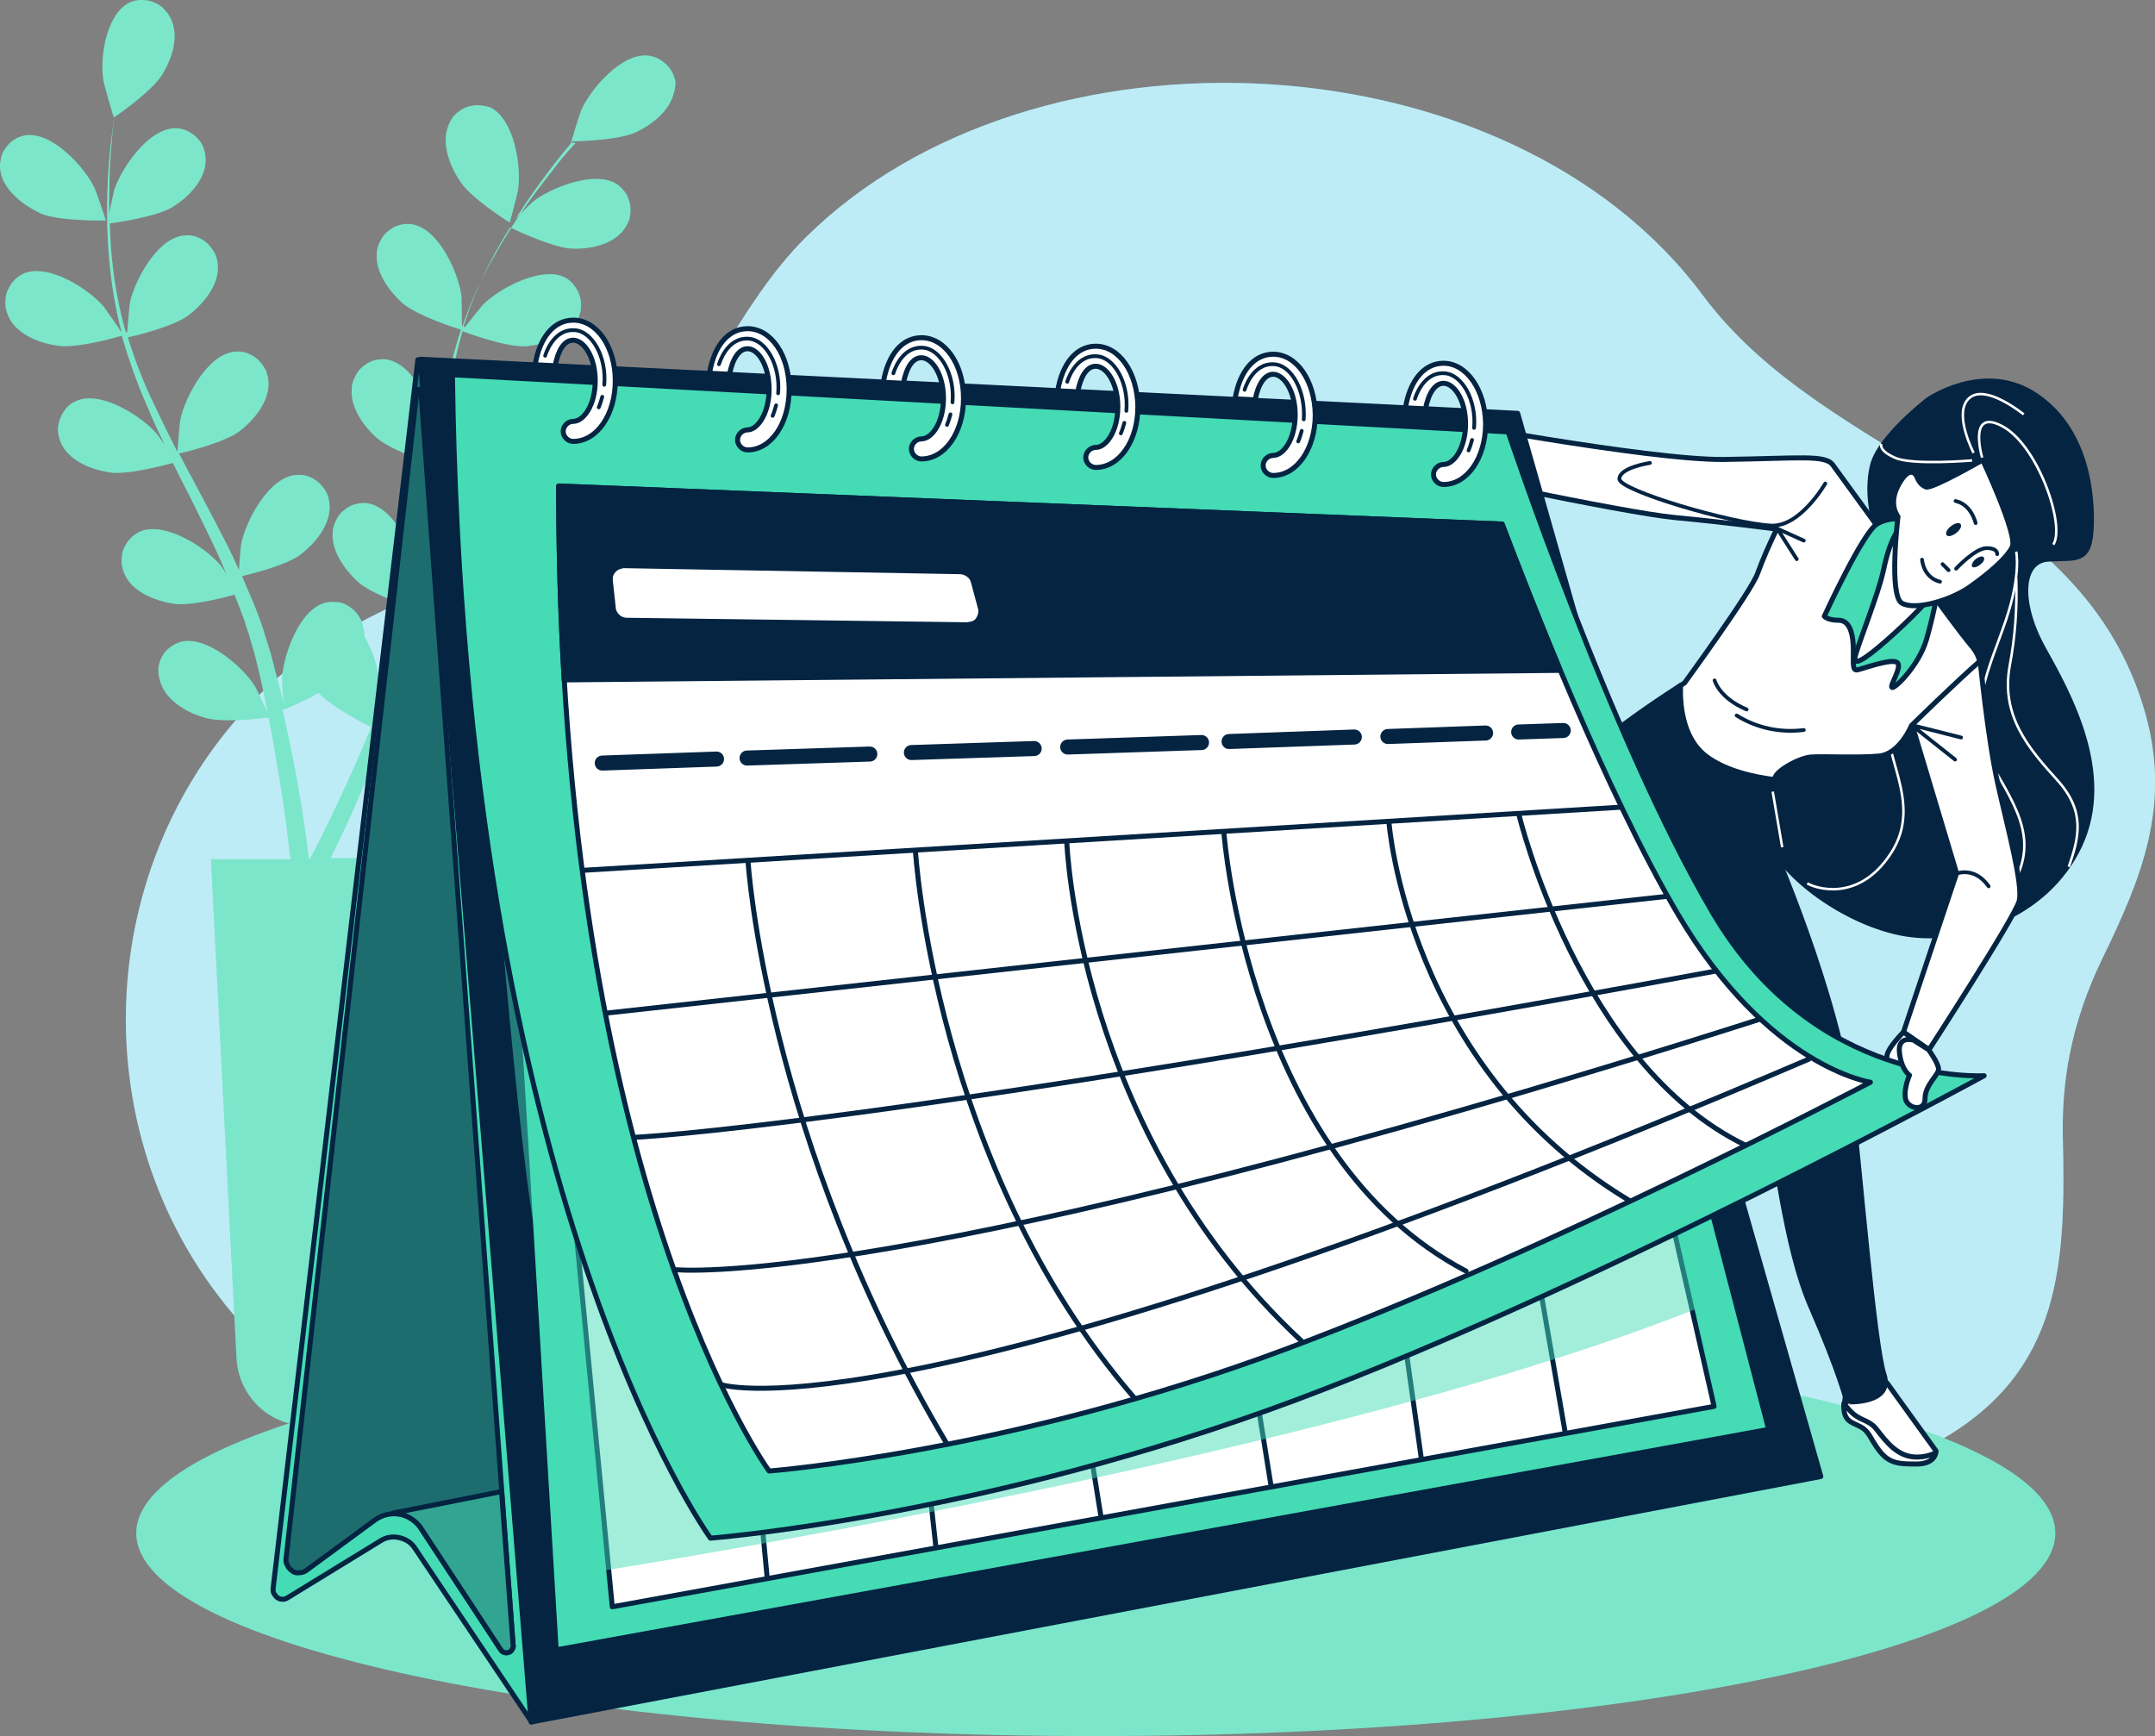 <?xml version="1.0" encoding="utf-8"?>
<!-- Generator: Adobe Illustrator 23.0.3, SVG Export Plug-In . SVG Version: 6.00 Build 0)  -->
<svg version="1.1" id="Слой_1" xmlns="http://www.w3.org/2000/svg" xmlns:xlink="http://www.w3.org/1999/xlink" x="0px" y="0px"
	 viewBox="0 0 430.1 346.5" style="enable-background:new 0 0 430.1 346.5;" xml:space="preserve">
<rect x="0" y="0" width="430.1" height="346.5" fill="#808080" stroke="none"/>
<style type="text/css">
	.st0{fill:#5DCFE8;}
	.st1{opacity:0.6;fill:#FFFFFF;enable-background:new    ;}
	.st2{fill:#44DBB5;}
	.st3{opacity:0.3;fill:#FFFFFF;enable-background:new    ;}
	.st4{fill:#042442;stroke:#042442;stroke-linecap:round;stroke-linejoin:round;}
	.st5{fill:none;stroke:#FFFFFF;stroke-width:0.5;stroke-miterlimit:10;}
	.st6{fill:#FFFFFF;stroke:#042442;stroke-linecap:round;stroke-linejoin:round;}
	.st7{fill:none;stroke:#042442;stroke-width:0.75;stroke-linecap:round;stroke-linejoin:round;}
	.st8{fill:#44DBB5;stroke:#042442;stroke-linecap:round;stroke-linejoin:round;}
	.st9{fill:#042442;}
	.st10{opacity:0.6;fill:#042442;enable-background:new    ;}
	.st11{opacity:0.3;fill:#042442;enable-background:new    ;}
	.st12{fill:none;stroke:#042442;stroke-linecap:round;stroke-linejoin:round;}
	.st13{opacity:0.49;}
	.st14{fill:#FFFFFF;stroke:#042442;stroke-miterlimit:10;}
	.st15{fill:none;stroke:#042442;stroke-width:3;stroke-linecap:round;stroke-linejoin:round;}
	.st16{fill:#FFFFFF;}
</style>
<path class="st0" d="M413.1,210.3c1.3-6.5,3.5-12.8,6.4-18.8c8-16.4,13.8-30.7,8.7-49C415.7,97.9,365,92.7,339.9,59
	C301.3,6.9,206.2,2.4,160.8,47.4c-13.9,13.8-20.4,33.3-34.5,46.9C105.6,114.4,74.8,117,53.5,137c-34.7,32.7-38.1,88.1-7.3,124.9
	c32.5,38.8,78.5,32.5,123.1,24.2c22-4.1,44.8-8.5,67.1-5.3c47.7,6.7,104.3,32.9,150.6,6.8c24.6-13.9,25.3-35.6,24.7-60.9
	C411.6,221.3,412,215.8,413.1,210.3z"/>
<path class="st1" d="M413.1,210.3c1.3-6.5,3.5-12.8,6.4-18.8c8-16.4,13.8-30.7,8.7-49C415.7,97.9,365,92.7,339.9,59
	C301.3,6.9,206.2,2.4,160.8,47.4c-13.9,13.8-20.4,33.3-34.5,46.9C105.6,114.4,74.8,117,53.5,137c-34.7,32.7-38.1,88.1-7.3,124.9
	c32.5,38.8,78.5,32.5,123.1,24.2c22-4.1,44.8-8.5,67.1-5.3c47.7,6.7,104.3,32.9,150.6,6.8c24.6-13.9,25.3-35.6,24.7-60.9
	C411.6,221.3,412,215.8,413.1,210.3z"/>
<path class="st2" d="M218.7,346.5c105.8,0,191.5-18.1,191.5-40.5s-85.7-40.5-191.5-40.5S27.2,283.7,27.2,306
	S112.9,346.5,218.7,346.5z"/>
<path class="st3" d="M218.7,346.5c105.8,0,191.5-18.1,191.5-40.5s-85.7-40.5-191.5-40.5S27.2,283.7,27.2,306
	S112.9,346.5,218.7,346.5z"/>
<path class="st2" d="M0.2,34.7C0,33.8-0.1,33,0.1,32.1c0.1-0.9,0.4-1.7,0.9-2.4c0.5-0.7,1.1-1.4,1.8-1.8c0.7-0.5,1.6-0.8,2.4-0.9
	c5.2-0.7,11.7,6.3,13.7,10.6c0.2,0.4,2.3,6.4,2.2,6.4c-0.1,0-9.3,0.2-13-1.4C4.8,41,1.1,38.3,0.2,34.7z M134.5,18.5
	c-0.8,3.6-4.4,6.4-7.6,7.9c-3.2,1.5-10.7,1.8-12.6,1.8c-1,1.2-2.1,2.5-3.2,3.9c-2,2.6-4.2,5.5-6.4,8.8c-0.6,0.9-1.2,1.9-1.8,2.8
	c1.3-1.4,3.2-3.2,3.4-3.4c3.7-2.9,12.5-6.4,16.9-3.5c0.7,0.5,1.3,1.2,1.8,1.9c0.4,0.8,0.7,1.6,0.8,2.5c0.1,0.9,0,1.8-0.2,2.6
	c-0.3,0.8-0.7,1.6-1.3,2.3c-2.4,2.9-6.9,3.7-10.4,3.5s-10.6-3.5-12.1-4.2c-1.3,2.1-2.6,4.3-3.8,6.6c-2.2,4.2-4.1,8.7-5.5,13.2
	l0.3,0.1c1.1-1.4,3.4-4.3,3.6-4.5c3.3-3.3,11.8-7.8,16.4-5.4c0.8,0.4,1.4,1,1.9,1.7c0.5,0.7,0.9,1.5,1.1,2.3
	c0.2,0.8,0.2,1.7,0.1,2.6c-0.2,0.9-0.5,1.7-1,2.4c-2,3.1-6.4,4.4-9.9,4.7c-4,0.3-12.4-2.9-12.7-3c-1.3,4.6-2.3,9.2-3,13.9
	c-0.5,3.5-0.9,7-1.3,10.6c0.7-1,3.8-4.8,4-5.1c3.3-3.3,11.8-7.8,16.4-5.4c0.8,0.4,1.4,1,2,1.7c0.5,0.7,0.9,1.5,1.1,2.4
	c0.2,0.9,0.2,1.7,0,2.6c-0.2,0.9-0.5,1.7-1,2.4c-2,3.1-6.4,4.4-9.9,4.6c-3.9,0.3-12-2.7-12.7-3c-0.2,1.6-0.3,3.2-0.5,4.9
	c-0.5,5.3-1,10.6-1.7,15.8c-0.2,1.8-0.5,3.6-0.8,5.4c1.1-1.5,3.3-4.1,3.5-4.3c3.3-3.3,11.8-7.8,16.4-5.4c0.8,0.4,1.4,1,1.9,1.7
	c0.5,0.7,0.9,1.5,1.1,2.3c0.2,0.8,0.2,1.7,0.1,2.6c-0.2,0.9-0.5,1.7-1,2.4c-2,3.1-6.4,4.4-9.9,4.7s-10.3-2.1-12.2-2.8
	c-0.5,3-1,5.9-1.7,8.7c-0.3,1.2-0.6,2.5-0.9,3.7l-1,3.5c-0.8,2.4-1.5,4.6-2.3,6.7c-0.4,1.1-0.8,2.1-1.2,3.2c0.9-1.7,2.4-4.3,2.6-4.5
	c2.8-3.8,10.4-9.5,15.4-7.8c0.8,0.3,1.6,0.8,2.2,1.4c0.6,0.6,1.1,1.3,1.4,2.2c0.3,0.8,0.5,1.7,0.4,2.6c0,0.9-0.3,1.7-0.6,2.5
	c-1.5,3.4-5.7,5.3-9.1,6.1c-3.8,0.9-11.9-0.8-12.9-1c-1,2.6-2,5.1-2.9,7.5c-3,7.4-5.8,13.5-7.9,17.7l-0.3,0.7h14.8l-5.1,99.6
	c-0.1,3.7-1.7,7.2-4.4,9.7c-2.7,2.6-6.2,4-9.9,4c-3.6,0-7.2-1.4-9.8-3.9c-2.6-2.5-4.2-5.9-4.4-9.6l-5.1-99.6h15.9
	c-0.1-0.7-0.2-1.4-0.3-2.2c-0.5-4.6-1.4-11.2-2.8-19c-0.4-2.3-0.8-4.7-1.3-7.1c-1,0.1-9.2,1.2-12.9,0c-3.4-1-7.4-3.3-8.6-6.8
	c-0.3-0.8-0.5-1.7-0.5-2.6c0-0.9,0.2-1.7,0.6-2.5c0.4-0.8,0.9-1.5,1.6-2s1.5-1,2.3-1.2c5.1-1.3,12.3,4.9,14.8,8.9
	c0.2,0.3,1.7,3.5,2.5,5.2c-0.3-1.5-0.6-2.9-0.9-4.5c-0.5-2.2-1-4.5-1.6-6.8c-0.3-1.2-0.7-2.3-1-3.5c-0.3-1.2-0.8-2.3-1.1-3.5
	c-0.6-1.7-1.3-3.4-2-5.2c-2.2,0.6-8.8,2.3-12.1,1.8c-3.4-0.5-7.8-2.1-9.6-5.4c-0.4-0.8-0.7-1.6-0.8-2.5c-0.1-0.9,0-1.8,0.2-2.6
	c0.3-0.8,0.7-1.6,1.3-2.3c0.6-0.7,1.3-1.2,2.1-1.6c4.9-2.1,12.9,3,16,6.6c0.1,0.1,0.7,0.9,1.3,1.9c-0.7-1.7-1.4-3.3-2.2-5
	c-2.2-4.7-4.6-9.5-7-14.2c-0.5-1-1-2-1.5-3c-1.9,0.5-9,2.4-12.5,1.9c-3.5-0.5-7.8-2.1-9.6-5.4c-0.4-0.8-0.7-1.6-0.8-2.5
	c-0.1-0.9,0-1.7,0.3-2.6c0.3-0.8,0.7-1.6,1.3-2.3c0.6-0.7,1.3-1.2,2.1-1.5c4.8-2.1,12.9,3,16,6.6c0.1,0.1,0.8,1.1,1.6,2.2
	c-1.3-2.6-2.5-5.2-3.6-7.9c-2-4.5-3.6-9.1-5-13.9c-0.6,0.2-8.9,2.6-12.8,2c-3.5-0.5-7.8-2.1-9.6-5.4c-0.4-0.8-0.7-1.6-0.8-2.5
	c-0.1-0.9,0-1.8,0.2-2.6c0.3-0.8,0.7-1.6,1.3-2.3s1.3-1.2,2.1-1.6c4.9-2.1,12.9,3,16,6.6c0.2,0.3,2.7,3.8,3.5,5.1c0-0.1,0-0.1,0-0.2
	c-1.2-4.7-2-9.5-2.4-14.3c-0.4-4.3-0.5-8.6-0.4-12.9c0.1-4,0.4-7.7,0.8-10.9c0.2-1.8,0.4-3.3,0.6-4.8l-0.1,0.1
	c-0.1,0.1-1.8-6.1-1.9-6.5C19.7,12.5,21,3,25.7,0.6C26.4,0.2,27.3,0,28.2,0c0.9,0,1.7,0.1,2.6,0.5c0.8,0.3,1.5,0.8,2.1,1.5
	c0.6,0.6,1.1,1.4,1.4,2.2c1.4,3.5-0.1,7.8-2,10.8c-1.9,3-8,7.4-9.5,8.4c-0.2,1.6-0.4,3.2-0.5,5c-0.3,3.2-0.5,6.9-0.5,10.9
	c0,1.1,0,2.2,0,3.3c0.4-1.9,0.9-4.4,1-4.7c1.5-4.5,6.9-12.3,12.2-12.3c0.9,0,1.7,0.2,2.5,0.6c0.8,0.4,1.5,0.9,2.1,1.6s1,1.4,1.2,2.3
	c0.2,0.8,0.3,1.7,0.2,2.6c-0.4,3.7-3.7,6.9-6.7,8.7c-3,1.8-10.8,3-12.4,3.2c0.1,2.5,0.2,5,0.5,7.6c0.5,4.8,1.4,9.5,2.7,14.1h0.3
	c0.1-1.8,0.5-5.5,0.5-5.8c1-4.6,5.5-13,10.8-13.5c0.9-0.1,1.8,0,2.6,0.3c0.8,0.3,1.6,0.8,2.2,1.4c0.6,0.6,1.1,1.3,1.5,2.1
	c0.3,0.8,0.5,1.7,0.5,2.6c0,3.7-2.9,7.2-5.7,9.4c-3.2,2.5-11.9,4.5-12.3,4.5c1.4,4.5,3.1,9,5.2,13.3c1.5,3.2,3.1,6.4,4.7,9.6
	c0.1-1.3,0.5-6.1,0.6-6.5c1-4.6,5.5-13,10.8-13.5c0.9-0.1,1.8,0,2.6,0.3c0.8,0.3,1.6,0.8,2.2,1.4c0.6,0.6,1.1,1.3,1.5,2.1
	c0.3,0.8,0.5,1.7,0.5,2.6c0,3.7-2.9,7.2-5.7,9.4c-3.1,2.4-11.5,4.4-12.2,4.5c0.8,1.4,1.5,2.9,2.3,4.3c2.5,4.7,5,9.4,7.4,14.1
	c0.8,1.6,1.6,3.3,2.3,4.9c0.1-1.9,0.4-5.3,0.5-5.5c1-4.6,5.5-13,10.8-13.5c0.9-0.1,1.8,0,2.6,0.3c0.8,0.3,1.6,0.8,2.2,1.4
	c0.6,0.6,1.1,1.3,1.5,2.1c0.3,0.8,0.5,1.7,0.5,2.6c0,3.7-2.9,7.2-5.7,9.4s-9.8,3.9-11.8,4.4c1.2,2.8,2.4,5.5,3.4,8.2
	c0.4,1.2,0.9,2.4,1.2,3.6l1.1,3.5c0.6,2.4,1.2,4.6,1.8,6.9c0.3,1.1,0.5,2.2,0.8,3.3c-0.2-1.9-0.3-4.9-0.3-5.2
	c0.3-4.7,3.5-13.7,8.6-15c0.9-0.2,1.7-0.2,2.6-0.1s1.7,0.5,2.4,1s1.3,1.1,1.8,1.9c0.5,0.8,0.7,1.6,0.9,2.5c0.1,0.5,0.1,0.9,0.1,1.4
	c2.1,3.6,3.2,7.7,3.2,11.8c0,0.3-0.5,3.9-0.8,5.7c0.6-1.4,1.1-2.8,1.7-4.3c0.8-2.1,1.6-4.4,2.4-6.5l1.1-3.5c0.4-1.2,0.6-2.3,1-3.5
	c0.5-1.7,0.8-3.6,1.2-5.4c-2.2-0.7-8.6-2.9-11.1-5.2s-5.3-6.1-5-9.8c0-0.9,0.3-1.7,0.7-2.5c0.4-0.8,0.9-1.5,1.6-2
	c0.7-0.6,1.5-1,2.3-1.2c0.8-0.2,1.7-0.3,2.6-0.1c5.2,1,9.1,9.6,9.7,14.3c0,0.1,0.1,1.1,0.1,2.3c0.3-1.8,0.7-3.6,0.9-5.4
	c0.8-5.2,1.4-10.4,2-15.7c0.1-1.1,0.3-2.2,0.4-3.3c-1.8-0.6-8.8-2.9-11.5-5.3c-2.7-2.4-5.3-6.1-5-9.8c0-0.9,0.3-1.7,0.7-2.5
	s0.9-1.5,1.6-2c0.7-0.6,1.5-1,2.3-1.2c0.8-0.2,1.7-0.3,2.6-0.1c5.2,1,9.1,9.6,9.7,14.3c0,0.2,0,1.4,0.1,2.7c0.4-2.9,0.8-5.7,1.3-8.6
	c0.8-4.9,2-9.7,3.5-14.4c-0.7-0.2-8.9-2.8-11.8-5.4c-2.6-2.4-5.3-6.1-5-9.8c0-0.9,0.3-1.7,0.7-2.5c0.4-0.8,0.9-1.5,1.6-2
	c0.7-0.6,1.5-1,2.3-1.2c0.8-0.2,1.7-0.3,2.6-0.1c5.2,1,9.1,9.6,9.7,14.3c0,0.3,0.1,4.7,0.1,6.2c0-0.1,0-0.1,0.1-0.2
	c1.6-4.6,3.5-9,5.9-13.2c2.1-3.8,4.4-7.5,6.9-11c2.3-3.3,4.6-6.1,6.6-8.7c1.1-1.4,2.2-2.6,3.2-3.7H114c-0.1,0,1.8-6.1,2-6.5
	c1.9-4.3,8.1-11.5,13.4-10.9c0.9,0.1,1.7,0.4,2.5,0.9c0.7,0.5,1.4,1.1,1.9,1.8c0.5,0.7,0.8,1.6,1,2.4
	C134.8,16.8,134.8,17.7,134.5,18.5z M74.1,145.1c-0.9-0.4-7.8-3.9-10.5-6.8c-2.3,1.3-4.7,2.4-7.2,3.4c0.6,2.7,1.2,5.4,1.7,7.9
	c1.6,7.9,2.6,14.5,3.2,19.1c0.1,1,0.3,1.9,0.3,2.7h0.3l1.2-2.3c2.1-4.1,5-10.1,8.2-17.4C72.2,149.7,73.1,147.5,74.1,145.1z
	 M101.7,44.4c0.1,0,1.7-6.2,1.7-6.6c0.7-4.7-0.8-14.1-5.6-16.4C97,21.2,96.2,21,95.3,21c-0.9,0-1.7,0.2-2.5,0.5
	c-0.8,0.4-1.5,0.9-2.1,1.5c-0.6,0.7-1,1.4-1.3,2.3c-1.3,3.5,0.4,7.8,2.3,10.7C93.8,39.5,101.7,44.4,101.7,44.4z"/>
<path class="st3" d="M0.2,34.7C0,33.8-0.1,33,0.1,32.1c0.1-0.9,0.4-1.7,0.9-2.4c0.5-0.7,1.1-1.4,1.8-1.8c0.7-0.5,1.6-0.8,2.4-0.9
	c5.2-0.7,11.7,6.3,13.7,10.6c0.2,0.4,2.3,6.4,2.2,6.4c-0.1,0-9.3,0.2-13-1.4C4.8,41,1.1,38.3,0.2,34.7z M134.5,18.5
	c-0.8,3.6-4.4,6.4-7.6,7.9c-3.2,1.5-10.7,1.8-12.6,1.8c-1,1.2-2.1,2.5-3.2,3.9c-2,2.6-4.2,5.5-6.4,8.8c-0.6,0.9-1.2,1.9-1.8,2.8
	c1.3-1.4,3.2-3.2,3.4-3.4c3.7-2.9,12.5-6.4,16.9-3.5c0.7,0.5,1.3,1.2,1.8,1.9c0.4,0.8,0.7,1.6,0.8,2.5c0.1,0.9,0,1.8-0.2,2.6
	c-0.3,0.8-0.7,1.6-1.3,2.3c-2.4,2.9-6.9,3.7-10.4,3.5s-10.6-3.5-12.1-4.2c-1.3,2.1-2.6,4.3-3.8,6.6c-2.2,4.2-4.1,8.7-5.5,13.2
	l0.3,0.1c1.1-1.4,3.4-4.3,3.6-4.5c3.3-3.3,11.8-7.8,16.4-5.4c0.8,0.4,1.4,1,1.9,1.7c0.5,0.7,0.9,1.5,1.1,2.3
	c0.2,0.8,0.2,1.7,0.1,2.6c-0.2,0.9-0.5,1.7-1,2.4c-2,3.1-6.4,4.4-9.9,4.7c-4,0.3-12.4-2.9-12.7-3c-1.3,4.6-2.3,9.2-3,13.9
	c-0.5,3.5-0.9,7-1.3,10.6c0.7-1,3.8-4.8,4-5.1c3.3-3.3,11.8-7.8,16.4-5.4c0.8,0.4,1.4,1,2,1.7c0.5,0.7,0.9,1.5,1.1,2.4
	c0.2,0.9,0.2,1.7,0,2.6c-0.2,0.9-0.5,1.7-1,2.4c-2,3.1-6.4,4.4-9.9,4.6c-3.9,0.3-12-2.7-12.7-3c-0.2,1.6-0.3,3.2-0.5,4.9
	c-0.5,5.3-1,10.6-1.7,15.8c-0.2,1.8-0.5,3.6-0.8,5.4c1.1-1.5,3.3-4.1,3.5-4.3c3.3-3.3,11.8-7.8,16.4-5.4c0.8,0.4,1.4,1,1.9,1.7
	c0.5,0.7,0.9,1.5,1.1,2.3c0.2,0.8,0.2,1.7,0.1,2.6c-0.2,0.9-0.5,1.7-1,2.4c-2,3.1-6.4,4.4-9.9,4.7s-10.3-2.1-12.2-2.8
	c-0.5,3-1,5.9-1.7,8.7c-0.3,1.2-0.6,2.5-0.9,3.7l-1,3.5c-0.8,2.4-1.5,4.6-2.3,6.7c-0.4,1.1-0.8,2.1-1.2,3.2c0.9-1.7,2.4-4.3,2.6-4.5
	c2.8-3.8,10.4-9.5,15.4-7.8c0.8,0.3,1.6,0.8,2.2,1.4c0.6,0.6,1.1,1.3,1.4,2.2c0.3,0.8,0.5,1.7,0.4,2.6c0,0.9-0.3,1.7-0.6,2.5
	c-1.5,3.4-5.7,5.3-9.1,6.1c-3.8,0.9-11.9-0.8-12.9-1c-1,2.6-2,5.1-2.9,7.5c-3,7.4-5.8,13.5-7.9,17.7l-0.3,0.7h14.8l-5.1,99.6
	c-0.1,3.7-1.7,7.2-4.4,9.7c-2.7,2.6-6.2,4-9.9,4c-3.6,0-7.2-1.4-9.8-3.9c-2.6-2.5-4.2-5.9-4.4-9.6l-5.1-99.6h15.9
	c-0.1-0.7-0.2-1.4-0.3-2.2c-0.5-4.6-1.4-11.2-2.8-19c-0.4-2.3-0.8-4.7-1.3-7.1c-1,0.1-9.2,1.2-12.9,0c-3.4-1-7.4-3.3-8.6-6.8
	c-0.3-0.8-0.5-1.7-0.5-2.6c0-0.9,0.2-1.7,0.6-2.5c0.4-0.8,0.9-1.5,1.6-2s1.5-1,2.3-1.2c5.1-1.3,12.3,4.9,14.8,8.9
	c0.2,0.3,1.7,3.5,2.5,5.2c-0.3-1.5-0.6-2.9-0.9-4.5c-0.5-2.2-1-4.5-1.6-6.8c-0.3-1.2-0.7-2.3-1-3.5c-0.3-1.2-0.8-2.3-1.1-3.5
	c-0.6-1.7-1.3-3.4-2-5.2c-2.2,0.6-8.8,2.3-12.1,1.8c-3.4-0.5-7.8-2.1-9.6-5.4c-0.4-0.8-0.7-1.6-0.8-2.5c-0.1-0.9,0-1.8,0.2-2.6
	c0.3-0.8,0.7-1.6,1.3-2.3c0.6-0.7,1.3-1.2,2.1-1.6c4.9-2.1,12.9,3,16,6.6c0.1,0.1,0.7,0.9,1.3,1.9c-0.7-1.7-1.4-3.3-2.2-5
	c-2.2-4.7-4.6-9.5-7-14.2c-0.5-1-1-2-1.5-3c-1.9,0.5-9,2.4-12.5,1.9c-3.5-0.5-7.8-2.1-9.6-5.4c-0.4-0.8-0.7-1.6-0.8-2.5
	c-0.1-0.9,0-1.7,0.3-2.6c0.3-0.8,0.7-1.6,1.3-2.3c0.6-0.7,1.3-1.2,2.1-1.5c4.8-2.1,12.9,3,16,6.6c0.1,0.1,0.8,1.1,1.6,2.2
	c-1.3-2.6-2.5-5.2-3.6-7.9c-2-4.5-3.6-9.1-5-13.9c-0.6,0.2-8.9,2.6-12.8,2c-3.5-0.5-7.8-2.1-9.6-5.4c-0.4-0.8-0.7-1.6-0.8-2.5
	c-0.1-0.9,0-1.8,0.2-2.6c0.3-0.8,0.7-1.6,1.3-2.3s1.3-1.2,2.1-1.6c4.9-2.1,12.9,3,16,6.6c0.2,0.3,2.7,3.8,3.5,5.1c0-0.1,0-0.1,0-0.2
	c-1.2-4.7-2-9.5-2.4-14.3c-0.4-4.3-0.5-8.6-0.4-12.9c0.1-4,0.4-7.7,0.8-10.9c0.2-1.8,0.4-3.3,0.6-4.8l-0.1,0.1
	c-0.1,0.1-1.8-6.1-1.9-6.5C19.7,12.5,21,3,25.7,0.6C26.4,0.2,27.3,0,28.2,0c0.9,0,1.7,0.1,2.6,0.5c0.8,0.3,1.5,0.8,2.1,1.5
	c0.6,0.6,1.1,1.4,1.4,2.2c1.4,3.5-0.1,7.8-2,10.8c-1.9,3-8,7.4-9.5,8.4c-0.2,1.6-0.4,3.2-0.5,5c-0.3,3.2-0.5,6.9-0.5,10.9
	c0,1.1,0,2.2,0,3.3c0.4-1.9,0.9-4.4,1-4.7c1.5-4.5,6.9-12.3,12.2-12.3c0.9,0,1.7,0.2,2.5,0.6c0.8,0.4,1.5,0.9,2.1,1.6s1,1.4,1.2,2.3
	c0.2,0.8,0.3,1.7,0.2,2.6c-0.4,3.7-3.7,6.9-6.7,8.7c-3,1.8-10.8,3-12.4,3.2c0.1,2.5,0.2,5,0.5,7.6c0.5,4.8,1.4,9.5,2.7,14.1h0.3
	c0.1-1.8,0.5-5.5,0.5-5.8c1-4.6,5.5-13,10.8-13.5c0.9-0.1,1.8,0,2.6,0.3c0.8,0.3,1.6,0.8,2.2,1.4c0.6,0.6,1.1,1.3,1.5,2.1
	c0.3,0.8,0.5,1.7,0.5,2.6c0,3.7-2.9,7.2-5.7,9.4c-3.2,2.5-11.9,4.5-12.3,4.5c1.4,4.5,3.1,9,5.2,13.3c1.5,3.2,3.1,6.4,4.7,9.6
	c0.1-1.3,0.5-6.1,0.6-6.5c1-4.6,5.5-13,10.8-13.5c0.9-0.1,1.8,0,2.6,0.3c0.8,0.3,1.6,0.8,2.2,1.4c0.6,0.6,1.1,1.3,1.5,2.1
	c0.3,0.8,0.5,1.7,0.5,2.6c0,3.7-2.9,7.2-5.7,9.4c-3.1,2.4-11.5,4.4-12.2,4.5c0.8,1.4,1.5,2.9,2.3,4.3c2.5,4.7,5,9.4,7.4,14.1
	c0.8,1.6,1.6,3.3,2.3,4.9c0.1-1.9,0.4-5.3,0.5-5.5c1-4.6,5.5-13,10.8-13.5c0.9-0.1,1.8,0,2.6,0.3c0.8,0.3,1.6,0.8,2.2,1.4
	c0.6,0.6,1.1,1.3,1.5,2.1c0.3,0.8,0.5,1.7,0.5,2.6c0,3.7-2.9,7.2-5.7,9.4s-9.8,3.9-11.8,4.4c1.2,2.8,2.4,5.5,3.4,8.2
	c0.4,1.2,0.9,2.4,1.2,3.6l1.1,3.5c0.6,2.4,1.2,4.6,1.8,6.9c0.3,1.1,0.5,2.2,0.8,3.3c-0.2-1.9-0.3-4.9-0.3-5.2
	c0.3-4.7,3.5-13.7,8.6-15c0.9-0.2,1.7-0.2,2.6-0.1s1.7,0.5,2.4,1s1.3,1.1,1.8,1.9c0.5,0.8,0.7,1.6,0.9,2.5c0.1,0.5,0.1,0.9,0.1,1.4
	c2.1,3.6,3.2,7.7,3.2,11.8c0,0.3-0.5,3.9-0.8,5.7c0.6-1.4,1.1-2.8,1.7-4.3c0.8-2.1,1.6-4.4,2.4-6.5l1.1-3.5c0.4-1.2,0.6-2.3,1-3.5
	c0.5-1.7,0.8-3.6,1.2-5.4c-2.2-0.7-8.6-2.9-11.1-5.2s-5.3-6.1-5-9.8c0-0.9,0.3-1.7,0.7-2.5c0.4-0.8,0.9-1.5,1.6-2
	c0.7-0.6,1.5-1,2.3-1.2c0.8-0.2,1.7-0.3,2.6-0.1c5.2,1,9.1,9.6,9.7,14.3c0,0.1,0.1,1.1,0.1,2.3c0.3-1.8,0.7-3.6,0.9-5.4
	c0.8-5.2,1.4-10.4,2-15.7c0.1-1.1,0.3-2.2,0.4-3.3c-1.8-0.6-8.8-2.9-11.5-5.3c-2.7-2.4-5.3-6.1-5-9.8c0-0.9,0.3-1.7,0.7-2.5
	s0.9-1.5,1.6-2c0.7-0.6,1.5-1,2.3-1.2c0.8-0.2,1.7-0.3,2.6-0.1c5.2,1,9.1,9.6,9.7,14.3c0,0.2,0,1.4,0.1,2.7c0.4-2.9,0.8-5.7,1.3-8.6
	c0.8-4.9,2-9.7,3.5-14.4c-0.7-0.2-8.9-2.8-11.8-5.4c-2.6-2.4-5.3-6.1-5-9.8c0-0.9,0.3-1.7,0.7-2.5c0.4-0.8,0.9-1.5,1.6-2
	c0.7-0.6,1.5-1,2.3-1.2c0.8-0.2,1.7-0.3,2.6-0.1c5.2,1,9.1,9.6,9.7,14.3c0,0.3,0.1,4.7,0.1,6.2c0-0.1,0-0.1,0.1-0.2
	c1.6-4.6,3.5-9,5.9-13.2c2.1-3.8,4.4-7.5,6.9-11c2.3-3.3,4.6-6.1,6.6-8.7c1.1-1.4,2.2-2.6,3.2-3.7H114c-0.1,0,1.8-6.1,2-6.5
	c1.9-4.3,8.1-11.5,13.4-10.9c0.9,0.1,1.7,0.4,2.5,0.9c0.7,0.5,1.4,1.1,1.9,1.8c0.5,0.7,0.8,1.6,1,2.4
	C134.8,16.8,134.8,17.7,134.5,18.5z M74.1,145.1c-0.9-0.4-7.8-3.9-10.5-6.8c-2.3,1.3-4.7,2.4-7.2,3.4c0.6,2.7,1.2,5.4,1.7,7.9
	c1.6,7.9,2.6,14.5,3.2,19.1c0.1,1,0.3,1.9,0.3,2.7h0.3l1.2-2.3c2.1-4.1,5-10.1,8.2-17.4C72.2,149.7,73.1,147.5,74.1,145.1z
	 M101.7,44.4c0.1,0,1.7-6.2,1.7-6.6c0.7-4.7-0.8-14.1-5.6-16.4C97,21.2,96.2,21,95.3,21c-0.9,0-1.7,0.2-2.5,0.5
	c-0.8,0.4-1.5,0.9-2.1,1.5c-0.6,0.7-1,1.4-1.3,2.3c-1.3,3.5,0.4,7.8,2.3,10.7C93.8,39.5,101.7,44.4,101.7,44.4z"/>
<path class="st4" d="M384.8,79.8c0,0-9.8,7.5-11.1,13.2c-1.4,5.8,0.4,11.9,1.5,15.5c1.2,3.7,1.3,21.3-9.4,29.2s-15.5,15.7-14.4,25.5
	c1.1,9.8,15.7,20.5,27.8,23c12.1,2.5,29.2-3.1,35.9-17.5c6.7-14.4-2.3-30.3-7.3-39.3s-4.6-17.5,1-17.8c5.6-0.4,8.4,1,8.6-6.9
	c0.2-7.9-1.7-20.1-11.9-26.3C395.4,72.4,384.8,79.8,384.8,79.8z"/>
<path class="st5" d="M360.7,176.3c1,0.7,10,4.3,16.7-6c6.7-10.3-2.4-19.9-0.7-29"/>
<path class="st5" d="M395.7,91.7c0,0-3.1-10.1,3.6-6.8c7.3,3.5,13,20,10.5,23.8"/>
<path class="st5" d="M393.9,90.4c0,0-3.8-7.3-1.3-10.5s8.3,0.5,11.3,2.8"/>
<path class="st5" d="M402.4,110.1c0,0,1,4.5-2,13.5s-8.5,19.3-3,28.8s9.8,16,3.5,25.5"/>
<path class="st5" d="M402.4,115.4c0.2,5.9-0.2,11.7-1.3,17.5c-1.8,10,3.8,16.5,9.5,22.8s4.3,11.5,2.3,17.3"/>
<path class="st5" d="M393.6,91.9c0,0-11.8,1-15.3-0.5s-2.8-2.8-2.8-2.8"/>
<path class="st6" d="M395.2,131.8c0,0,1.5,15.5,3.5,24.5c2,9,5.1,20.3,4.3,23.5s-18,29.7-18,29.7l-5.1-3.5l10.6-31.7l-8.9-29.7
	C381.6,144.7,389.7,132.7,395.2,131.8z"/>
<path class="st6" d="M393.8,129.3c-2.5-2.9-7.9-10.4-7.9-10.4l-8.4-10l-11.7-16.1c-1.5-2.1-6.7-1.3-21.7-1.1s-60.4-8.4-60.4-8.4
	l-1.5,10c0,0,41.6,9,52.1,10c10.6,1,20.3,2.3,20.3,2.3c-1.4,2.9-2.7,5.8-3.8,8.8c-1.1,3.4-14.6,21.9-14.6,21.9s-0.3,0.2-0.9,0.6
	c-0.2,3.3,0.2,10.4,5.2,14.2c3.9,2.9,9.5,4.1,13.6,4.6c0.1-0.2,0.1-0.4,0.2-0.6c0.6-1.5,4.8-3.8,7.1-4c2.3-0.2,9.4,0.2,13.6-0.2
	c4.2-0.4,6.5-6.1,6.5-6.1s9.3-9.1,13.6-12.8C394.9,131,394.4,130.1,393.8,129.3z"/>
<path class="st7" d="M360,107.9l-5.3-2.4l3.9,6.1"/>
<path class="st7" d="M346.6,142.8c4,2.5,8.7,3.5,13.4,2.9"/>
<path class="st7" d="M342.2,135.8c0,0,0.9,3.5,6.4,5.8"/>
<path class="st7" d="M390.4,174.4c0,0,3.6-1.6,6.5,2.5"/>
<path class="st7" d="M391.4,147.2l-9.9-2.5l8.7,6.9"/>
<path class="st7" d="M364.3,96.5c0,0-5,8.7-10.8,8.4c-7.9-0.4-30.3-7-30.3-9.3c0-2.3,6.1-3.2,6.1-3.2"/>
<path class="st8" d="M381.5,103.8c0,0-4-1-6.9,0.8c-2.9,1.8-10.5,18.4-10.5,18.4s0.6,0.8,2.9,0.8s2.9,3.1,2.9,5.9s-0.2,4.2,0.8,4
	s6.7-2.3,7.9-1.5s-1.5,4.6-1,5s5.4-4.4,6.9-9.6c1.5-5.2,3.1-12.8,2.7-15.9C386.7,108.6,384.2,104.5,381.5,103.8z"/>
<path class="st6" d="M384.8,119.7c-2.1,2.4-4.4,4.6-6.7,6.7c-4.4,4-8.1,6.9-7.9,5c0.2-1.9,4.6-12.3,5.8-18s3.3-9.6,5.6-9.6
	C383.8,103.8,388.8,115.5,384.8,119.7z"/>
<path class="st6" d="M382.5,95c0.2,0.5,0.4,0.9,0.7,1.3c0.3,0.4,0.7,0.7,1.2,0.9c1.3,0.4,11.3-5.4,11.3-5.4s7.1,15.1,5.9,17.4
	s-4.6,5.2-8.4,7.9c-3.8,2.7-10.9,4.8-13.6,3.3c-2.7-1.5-0.8-17.3-0.8-17.3s-2.1-2.5,0.2-6.5C381.3,92.5,382.5,95,382.5,95z"/>
<path class="st7" d="M398.6,110.6c0,0,0.2-1.2-2.1-1.2s-6.1,4.1-6.1,4.1"/>
<path class="st7" d="M388.9,113.8l-1.2-1.2"/>
<path class="st7" d="M387.2,116.1c0,0-3.1-0.5-3.6-4.4"/>
<path class="st7" d="M394.3,104.4c0,0-0.8-3.7-4-4.4"/>
<path class="st9" d="M390.4,106.4c-0.8,0.6-1.6,0.8-1.9,0.4c-0.3-0.4,0.1-1.2,0.9-1.8c0.8-0.6,1.6-0.8,1.9-0.4
	C391.6,105,391.2,105.8,390.4,106.4z"/>
<path class="st9" d="M395.2,112.7c-0.6,0.5-1.3,0.7-1.6,0.4c-0.2-0.3,0.1-1,0.7-1.5c0.6-0.5,1.4-0.7,1.6-0.4
	C396.2,111.6,395.9,112.2,395.2,112.7z"/>
<path class="st6" d="M376.6,276l9.8,13.6c0,0,0,2.5-3.5,2.5s-5.5,0-7.5-2.5s-2-4-4-5s-4-1-3-6.5S376.6,276,376.6,276z"/>
<path class="st6" d="M386.3,290c-1.6,0.7-3.3,1-5,0.7c-3.5-0.6-5.7-4.2-7-5.7c-1.3-1.5-2.9-1.5-4.4-2.8c-0.7-0.6-1.3-1.3-1.9-2.1
	c-0.2,3.6,1.5,3.7,3.2,4.6c2,1,2,2.5,4,5s4,2.5,7.5,2.5C385.6,292.1,386.2,290.6,386.3,290z"/>
<path class="st4" d="M376,274.3c-2-6-4.9-41.9-6.3-53.3c-3-23.1-16.3-53.1-16.3-53.1l0.8-12.3c-4.1-0.5-9.7-1.7-13.6-4.6
	c-5-3.7-5.3-10.8-5.2-14.2c-2.5,1.6-10,6.5-16.4,11.7c-7.9,6.3-13.2,28.8-14.8,35.9s-3.3,28-3.3,28s-13.8,5.4-19.4,13
	c-5.6,7.6-22.5,24.9-22.5,24.9l1.5,5.8c0,0,5.2-3.6,9.6-7.1c4.4-3.5,38.8-22.6,41.1-24c2.3-1.4,5-4,8.1-11.7
	c1.1-2.8,2.7-7.4,4.3-12.1l5.3-16.6l5.1-4.4c5.1,13.7,16.8,40,18.5,43.8c2,4.5,3.5,24.6,9.1,37.2c5.5,12.6,7,18.6,7,18.6
	S378,280.3,376,274.3z"/>
<path class="st5" d="M353.8,158l1.9,11.1"/>
<path class="st8" d="M83.4,71.8L54.5,317.1c0,0.4,0,0.7,0.2,1c0.2,0.3,0.4,0.6,0.7,0.8c0.3,0.2,0.6,0.3,1,0.3s0.7-0.1,1-0.3
	l18.6-11.4c1.1-0.7,2.4-0.9,3.7-0.6c1.3,0.3,2.4,1,3.1,2.1l23.3,34.7l9.7-145.8L83.4,71.8z"/>
<path class="st8" d="M83.2,78L57.1,311c-0.1,0.5,0,1,0.3,1.5c0.2,0.5,0.6,0.8,1,1.1c0.4,0.3,0.9,0.4,1.4,0.3c0.5,0,1-0.2,1.4-0.5
	l13.6-10c0.7-0.5,1.5-0.9,2.4-1.1c0.9-0.2,1.7-0.2,2.6-0.1c0.9,0.2,1.7,0.5,2.4,1c0.7,0.5,1.4,1.1,1.8,1.8l15.9,24.2
	c0.2,0.3,0.4,0.5,0.7,0.6c0.3,0.1,0.6,0.1,0.9,0c0.3-0.1,0.6-0.3,0.7-0.6c0.2-0.3,0.3-0.6,0.2-0.9L84,78c0-0.1-0.1-0.2-0.1-0.2
	c-0.1-0.1-0.2-0.1-0.3-0.1c-0.1,0-0.2,0-0.3,0.1C83.2,77.8,83.2,77.9,83.2,78z"/>
<path class="st10" d="M83.5,74.6L57.1,311c-0.1,0.5,0,1,0.3,1.5c0.2,0.5,0.6,0.8,1,1.1c0.4,0.3,0.9,0.4,1.4,0.3c0.5,0,1-0.2,1.4-0.5
	l13.6-10c0.7-0.5,1.5-0.9,2.4-1.1c0.9-0.2,1.7-0.2,2.6-0.1c0.9,0.2,1.7,0.5,2.4,1c0.7,0.5,1.4,1.1,1.8,1.8l15.9,24.2
	c0.2,0.3,0.4,0.5,0.7,0.6c0.3,0.1,0.6,0.1,0.9,0c0.3-0.1,0.6-0.3,0.7-0.6s0.3-0.6,0.2-0.9L83.7,74.6c0,0,0,0,0-0.1
	C83.7,74.6,83.7,74.6,83.5,74.6C83.6,74.6,83.6,74.6,83.5,74.6C83.6,74.6,83.5,74.6,83.5,74.6z"/>
<path class="st8" d="M78.7,302.1c1.1,0,2.1,0.3,3,0.8s1.7,1.2,2.3,2.1l15.9,24.2c0.2,0.3,0.4,0.5,0.7,0.6c0.3,0.1,0.6,0.1,0.9,0
	c0.3-0.1,0.6-0.3,0.7-0.6c0.2-0.3,0.3-0.6,0.2-0.9l-2.3-30.6L78.4,302C78.5,302,78.6,302,78.7,302.1z"/>
<path class="st11" d="M78.7,302.1c1.1,0,2.1,0.3,3,0.8s1.7,1.2,2.3,2.1l15.9,24.2c0.2,0.3,0.4,0.5,0.7,0.6c0.3,0.1,0.6,0.1,0.9,0
	c0.3-0.1,0.6-0.3,0.7-0.6c0.2-0.3,0.3-0.6,0.2-0.9l-2.3-30.6L78.4,302C78.5,302,78.6,302,78.7,302.1z"/>
<path class="st4" d="M83.9,71.7l22.1,272l257.4-49L302.9,82.5L83.9,71.7z"/>
<path class="st8" d="M95.9,77.6L111,329.3l242-44L302,89.7L95.9,77.6z"/>
<path class="st6" d="M110.7,201.4l11.5,119.3l219.9-40l-20.4-89.7L110.7,201.4z"/>
<path class="st12" d="M153.1,314.8l-3.6-38.3"/>
<path class="st12" d="M186.8,308.9l-3.5-31.9"/>
<path class="st12" d="M219.7,302.5l-4.1-25.6"/>
<path class="st12" d="M253.7,296.7l-4.9-30.5"/>
<path class="st12" d="M283.7,291.3l-4.2-29.7"/>
<path class="st12" d="M312.4,286l-6.2-35.8"/>
<path class="st6" d="M379.9,206c0,0-3.1,3.1-3.3,4.7c-0.2,1.6,1.4,6.4,1.4,6.4l4.8,0.8l2.1-8.4L379.9,206z"/>
<g class="st13">
	<path class="st2" d="M97.1,147.1c0,0,5.1,73.1,9.8,99.8s13.3,66.6,13.3,66.6s150-23.2,224-54.6l-6-28.7L97.1,147.1z"/>
</g>
<path class="st8" d="M90.3,74.8L301,86.2c0,0,20.5,61.5,40.9,96.1s54.1,32.4,54.1,32.4s-77.2,42.2-137.3,64.7
	C196.1,302.8,141.8,307,141.8,307S92.4,239.5,90.3,74.8z"/>
<path class="st14" d="M114.4,63.9c-3.9,0-6.7,3.5-7.6,8.9l4,0.2c0.6-3.1,1.8-5.1,3.6-5.1c2.1,0,4.4,3.3,4.4,8.1
	c0,4.8-2.3,8.1-4.4,8.1c-0.5,0-1,0.2-1.4,0.6s-0.6,0.9-0.6,1.4s0.2,1,0.6,1.4s0.9,0.6,1.4,0.6c4.7,0,8.4-5.3,8.4-12.1
	C122.8,69.2,119.1,63.9,114.4,63.9z"/>
<path class="st7" d="M120.2,79.2c-0.2,0.7-0.4,1.4-0.7,2.1"/>
<path class="st7" d="M108.8,71c0,0,1.5-5.4,5.9-5.1c3.5,0.2,6.4,5.4,5.9,10.9"/>
<path class="st14" d="M149.2,65.6c-3.9,0-6.7,3.5-7.6,8.9l4,0.2c0.6-3.1,1.9-5.1,3.6-5.1c2.1,0,4.3,3.3,4.3,8.1
	c0,4.8-2.3,8.1-4.3,8.1c-0.5,0-1,0.2-1.4,0.6s-0.6,0.9-0.6,1.4c0,0.5,0.2,1,0.6,1.4s0.9,0.6,1.4,0.6c4.7,0,8.3-5.3,8.3-12.1
	C157.5,70.9,153.9,65.6,149.2,65.6z"/>
<path class="st7" d="M154.9,80.9c-0.2,0.7-0.4,1.4-0.7,2.1"/>
<path class="st7" d="M143.5,72.7c0,0,1.5-5.4,5.9-5.1c3.5,0.2,6.4,5.4,5.9,10.9"/>
<path class="st14" d="M183.9,67.4c-3.9,0-6.7,3.5-7.6,8.9l4,0.2c0.6-3.1,1.8-5.1,3.6-5.1c2.1,0,4.4,3.3,4.4,8.1
	c0,4.8-2.3,8.1-4.4,8.1c-0.5,0-1,0.2-1.4,0.6s-0.6,0.9-0.6,1.4s0.2,1,0.6,1.4s0.9,0.6,1.4,0.6c4.7,0,8.4-5.3,8.4-12.1
	C192.3,72.7,188.6,67.4,183.9,67.4z"/>
<path class="st7" d="M189.7,82.7c-0.2,0.7-0.4,1.4-0.7,2.1"/>
<path class="st7" d="M178.3,74.5c0,0,1.5-5.4,5.9-5.1c3.5,0.2,6.4,5.4,5.9,10.9"/>
<path class="st14" d="M218.7,69.1c-3.9,0-6.7,3.5-7.6,8.9l4,0.2c0.6-3.1,1.8-5.1,3.6-5.1c2.1,0,4.4,3.3,4.4,8.1
	c0,4.8-2.3,8.1-4.4,8.1c-0.5,0-1,0.2-1.4,0.6s-0.6,0.9-0.6,1.4c0,0.5,0.2,1,0.6,1.4s0.9,0.6,1.4,0.6c4.7,0,8.4-5.3,8.4-12.1
	C227,74.4,223.4,69.1,218.7,69.1z"/>
<path class="st7" d="M224.4,84.4c-0.2,0.7-0.4,1.4-0.7,2.1"/>
<path class="st7" d="M213,76.2c0,0,1.5-5.4,5.9-5.1c3.5,0.2,6.4,5.4,5.9,10.9"/>
<path class="st14" d="M254.1,70.7c-3.9,0-6.7,3.5-7.6,8.9l4,0.2c0.6-3.1,1.9-5.1,3.6-5.1c2.1,0,4.4,3.3,4.4,8.1
	c0,4.8-2.3,8.1-4.4,8.1c-0.5,0-1,0.2-1.4,0.6s-0.6,0.9-0.6,1.4c0,0.5,0.2,1,0.6,1.4s0.9,0.6,1.4,0.6c4.7,0,8.4-5.3,8.4-12.1
	C262.4,76,258.8,70.7,254.1,70.7z"/>
<path class="st7" d="M259.8,86c-0.2,0.7-0.4,1.4-0.7,2.1"/>
<path class="st7" d="M248.4,77.8c0,0,1.5-5.4,5.9-5.1c3.5,0.2,6.3,5.4,5.9,11"/>
<path class="st14" d="M288.1,72.5c-3.9,0-6.7,3.5-7.6,8.9l4,0.2c0.6-3.1,1.9-5.1,3.6-5.1c2.1,0,4.4,3.3,4.4,8.1s-2.3,8.1-4.4,8.1
	c-0.5,0-1,0.2-1.4,0.6s-0.6,0.9-0.6,1.4s0.2,1,0.6,1.4s0.9,0.6,1.4,0.6c4.7,0,8.4-5.3,8.4-12.1C296.4,77.8,292.7,72.5,288.1,72.5z"
	/>
<path class="st7" d="M293.8,87.8c-0.2,0.7-0.4,1.4-0.7,2.1"/>
<path class="st7" d="M282.4,79.6c0,0,1.5-5.4,5.9-5.1c3.5,0.2,6.4,5.4,5.9,10.9"/>
<path class="st6" d="M384.9,209.5c0,0,2,2.7,2,3.9c0,1.2-2.7,3.1-2.7,5.9c0,2.7-3.5,2-3.9,0c-0.4-2,0.8-4.7,0.8-4.7s-1.6-1-2-4.5
	c-0.4-3.5,2.8-2.5,2.8-2.5L384.9,209.5z"/>
<path class="st6" d="M334.9,182.5c-14.5-24.6-29.7-63.5-35.1-77.9L111.5,97c-0.1,139.1,42,196.6,42,196.6s48-3.7,103.3-24.4
	c53.1-19.8,116.5-53.2,116.5-53.2S353,213.1,334.9,182.5z"/>
<path class="st4" d="M299.8,104.6L111.5,97c0,13.7,0.4,26.6,1.1,38.7l198.8-1.9C306.3,121.5,302.2,110.8,299.8,104.6z"/>
<path class="st15" d="M303.1,146.1l8.9-0.3"/>
<path class="st15" d="M277,147l19.5-0.7"/>
<path class="st15" d="M245.3,148l25-0.9"/>
<path class="st15" d="M213.1,149.1l26.7-0.9"/>
<path class="st15" d="M181.9,150.2l24.5-0.8"/>
<path class="st15" d="M149.1,151.3l24.5-0.8"/>
<path class="st15" d="M120.2,152.3l22.8-0.8"/>
<path class="st12" d="M116.5,173.7l207.1-12.6"/>
<path class="st12" d="M149.3,172c0,0,3.4,55.1,39.7,116.2"/>
<path class="st12" d="M182.7,169.8c0,0,3.8,63,43.6,109.1"/>
<path class="st12" d="M212.9,167.9c0,0,2,58,46.8,99.7"/>
<path class="st12" d="M244.3,166.5c0,0,4.9,64.5,48.3,87.2"/>
<path class="st12" d="M277.2,164c0,0,3.5,48.8,47.8,75.5"/>
<path class="st12" d="M303.1,162.4c0,0,11.9,50,45.3,66.2"/>
<path class="st12" d="M121.1,202.2l211.6-23.3"/>
<path class="st12" d="M126.6,227c0,0,45.2-1.8,215.9-33.2"/>
<path class="st12" d="M134.6,253.4c0,0,44,5,216.4-49.9"/>
<path class="st12" d="M144.1,276.4c0,0,36.7,12.1,216.9-65"/>
<path class="st16" d="M192.9,124.2l-67.8-0.9c-0.5,0-1.1-0.2-1.5-0.6c-0.4-0.4-0.7-0.9-0.7-1.4l-0.6-5.5c0-0.3,0-0.6,0.1-0.9
	c0.1-0.3,0.3-0.6,0.5-0.8c0.2-0.2,0.5-0.4,0.8-0.5c0.3-0.1,0.6-0.2,0.9-0.2l67,1.2c0.5,0,1,0.2,1.4,0.5c0.4,0.3,0.7,0.7,0.8,1.2
	l1.4,5.2c0.1,0.3,0.1,0.7,0,1c-0.1,0.3-0.2,0.6-0.4,0.9s-0.5,0.5-0.8,0.6C193.5,124.1,193.2,124.2,192.9,124.2z"/>
</svg>
